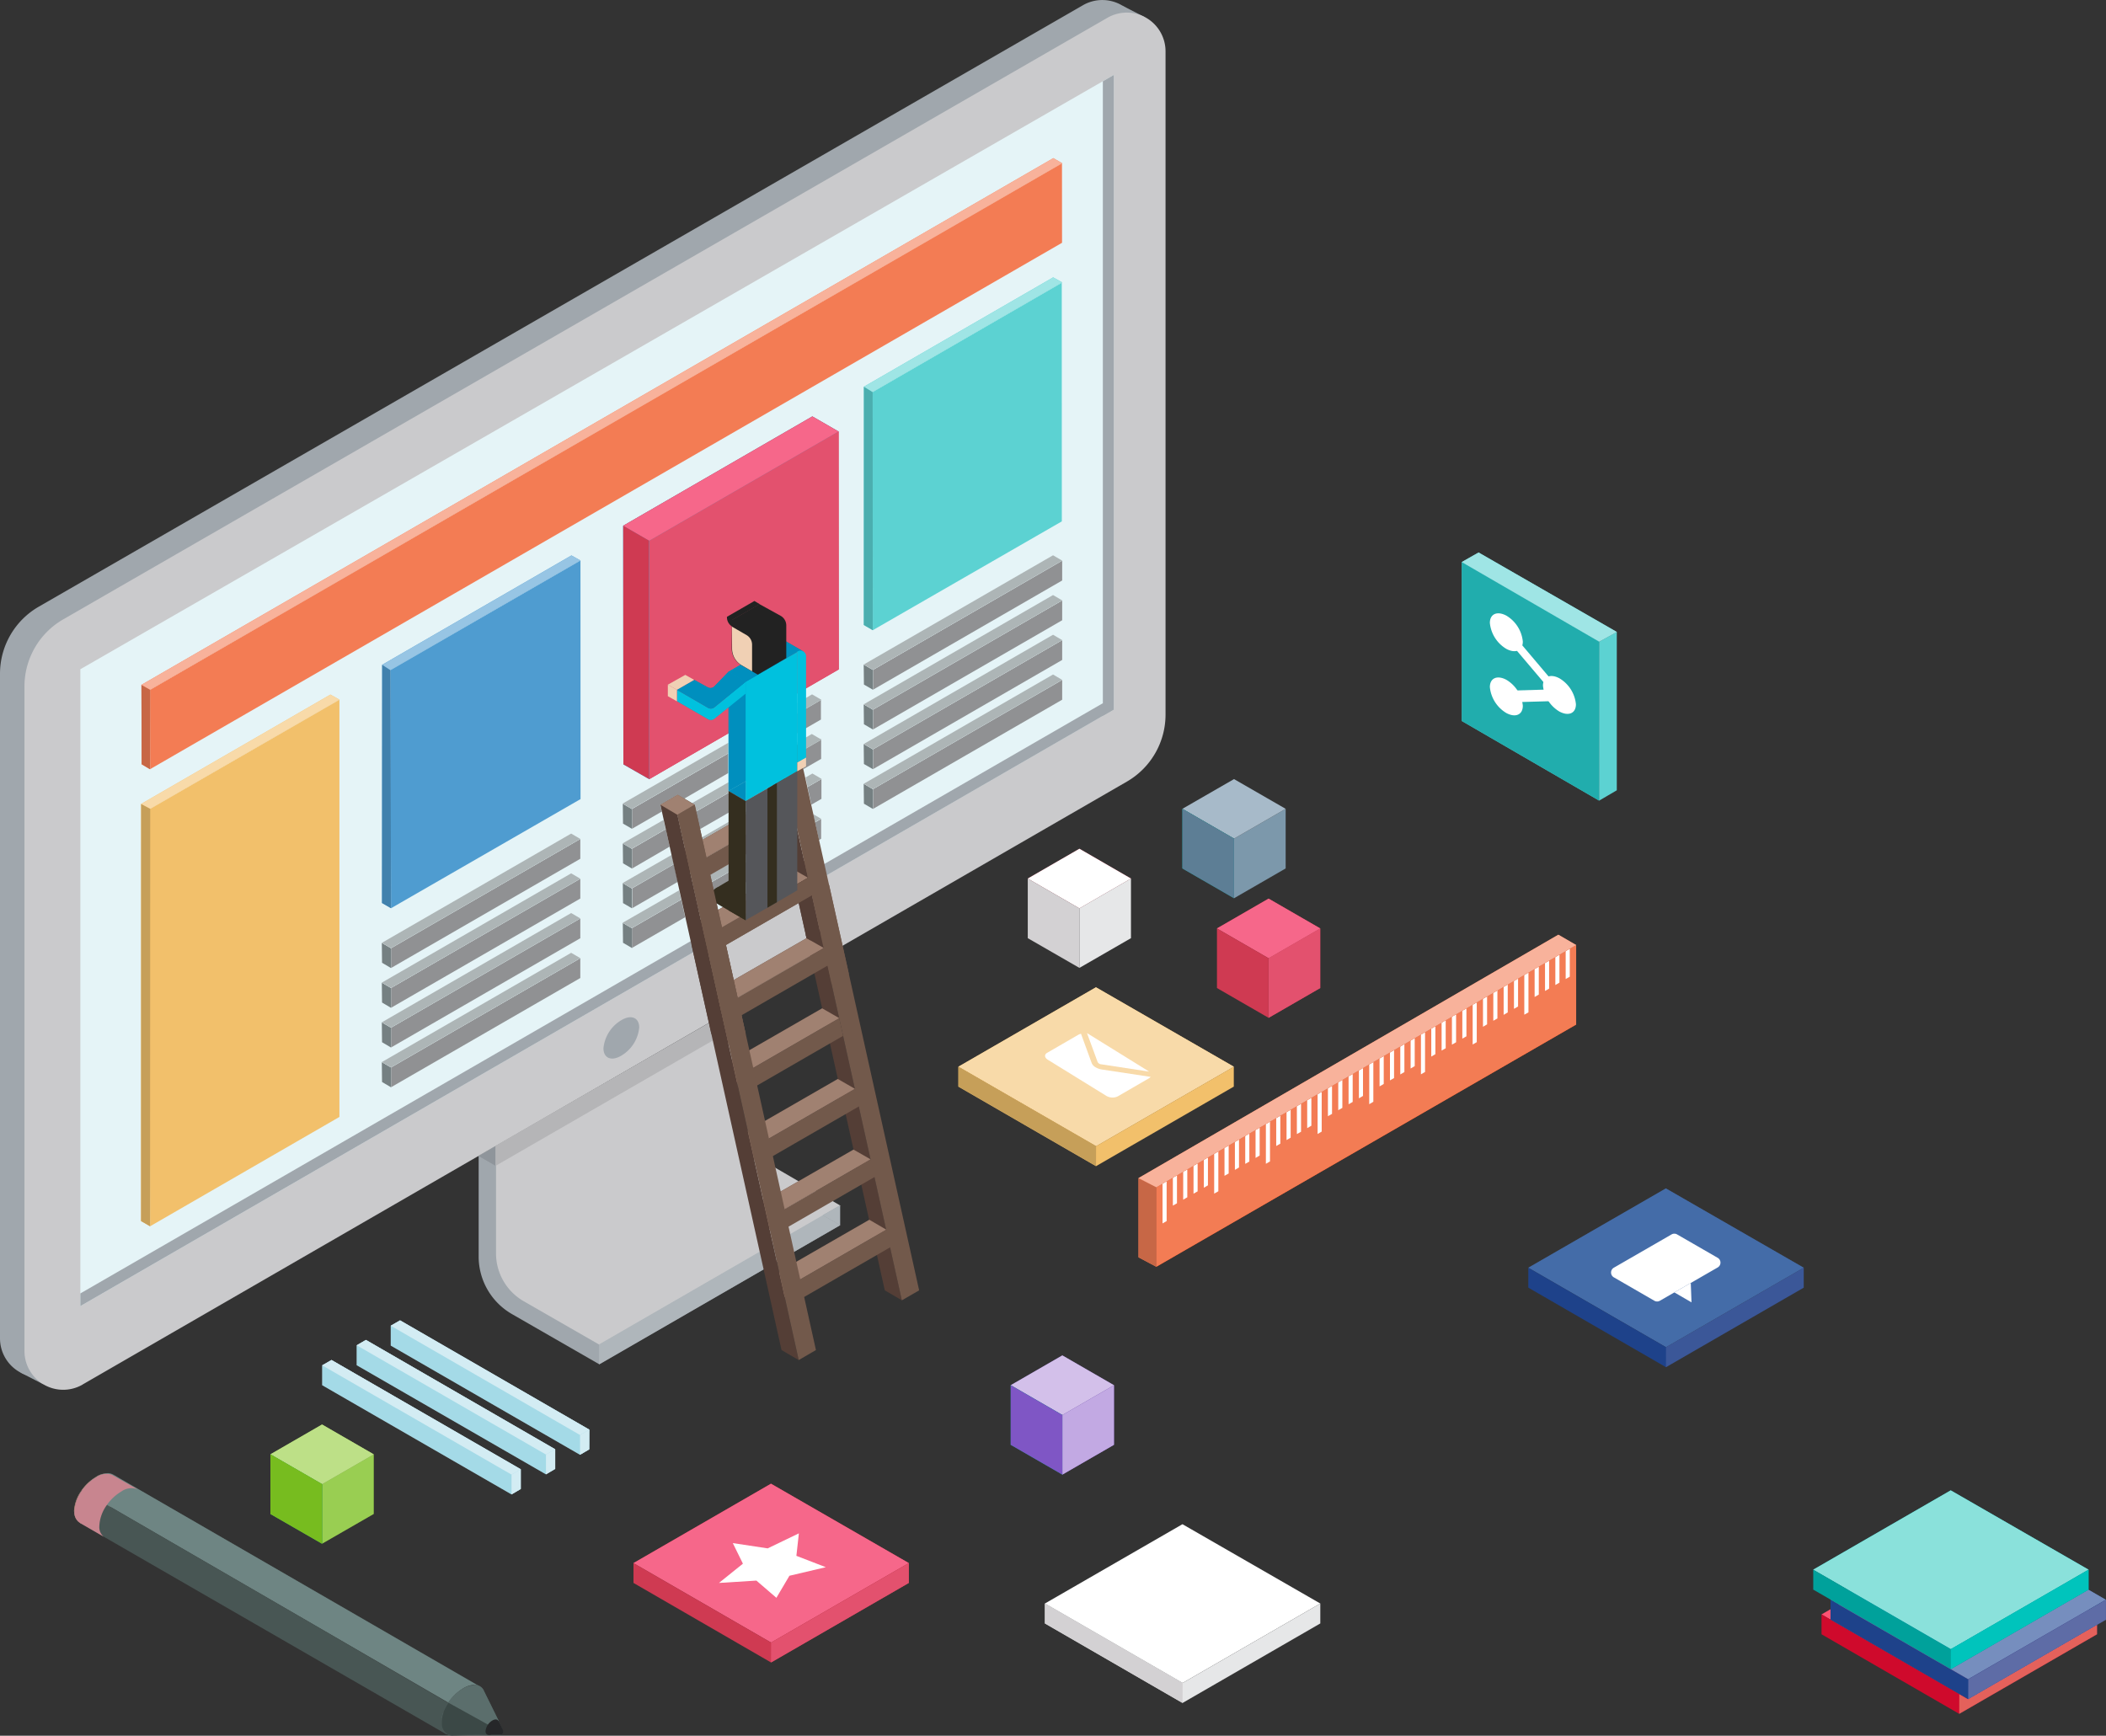 <svg xmlns="http://www.w3.org/2000/svg" viewBox="0 0 287.53 237"><rect x="0" y="0" width="287.53" height="237" fill="#333333" stroke="none"/><defs><style>.a{isolation:isolate;}.b{fill:#747678;}.c{fill:#8b9092;}.d{fill:#adafb0;}.e{fill:#a0a7ad;}.f{fill:#cacacc;}.g{fill:#e5f4f7;}.h{fill:#f37c54;}.i{fill:#5cd2d2;}.j{fill:#cf3a52;}.k{fill:#e3516e;}.l{fill:#4f9cd0;}.m{fill:#f2c06b;}.n{fill:#8f959b;}.o{fill:#b5b5b7;}.p{fill:#c76746;}.q{fill:#4baeaf;}.r{fill:#9fe5e5;}.s{fill:#20aae0;}.t{fill:#f6678a;}.u{fill:#4181ad;}.v{fill:#97c5e4;}.w{fill:#d1d3d4;}.x{fill:#c69f59;}.y{fill:#f8b29b;}.z{fill:#f8daa9;}.aa{fill:#909193;}.ab{fill:#758082;}.ac{fill:#adb5b6;}.ad{fill:#e4e4e5;}.ae{fill:#eb4517;}.af{fill:#fff;}.ag{fill:#c59e78;}.ah{fill:#485654;}.ai{fill:#6e8583;}.aj{fill:#5b6e6c;}.ak{fill:#3b4846;}.al{fill:#262729;}.am{fill:#7f56c5;}.an{fill:#c2a9e3;}.an,.ao{mix-blend-mode:overlay;}.ao{fill:#e8dbf3;opacity:0.8;}.ap{fill:#00a19b;}.aq{fill:#7c98ab;}.ar{fill:#a7bac9;}.as{fill:#5d7e95;}.at{fill:#e6e7e8;}.au{fill:#d3d1d3;}.av{mix-blend-mode:multiply;}.aw{fill:#a4dae7;}.ax{fill:#d3ecf3;}.ay{fill:#c8858f;}.az{fill:#e7e9ea;}.ba{fill:#afb6bb;}.bb{fill:#543e36;}.bc{fill:#72594b;}.bd{fill:#fffffe;}.be{fill:#d2cfcb;}.bf{fill:#b19380;}.bg{fill:#a08171;}.bh{fill:#008fbe;}.bi{fill:#00c1de;}.bj{fill:#55565a;}.bk{fill:#342e1f;}.bl{fill:#6fd1e6;}.bm{fill:#f0d0b4;}.bn{fill:#222;}.bo{fill:#77bc1f;}.bp,.br{fill:#bde087;}.bp,.cg{opacity:0.5;}.bq{fill:#a4d55d;}.bs{fill:#21adad;}.bt{fill:#fd5373;}.bu{fill:#cf0a2c;}.bv{fill:#f3f4f4;}.bw{fill:#e4615b;}.bx,.cg{fill:#446ca9;}.by{fill:#768ebe;}.bz{fill:#1e428a;}.ca{fill:#1ccfc9;}.cb{fill:#8ae1db;}.cc{fill:#00c4bc;}.cd{fill:#edeeee;}.ce{fill:#f18b81;}.cf{fill:#5e6ca6;}.cg,.ch{mix-blend-mode:screen;}.ch{fill:#959bc4;opacity:0.25;}</style></defs><title>illu-white-list</title><g class="a"><polyline class="b" points="43.99 186.43 69.84 201.35 69.84 204.05 43.99 189.14 43.99 186.43"/><polyline class="c" points="71.1 200.62 71.1 203.31 69.84 204.05 69.84 201.35 71.1 200.62"/><polyline class="d" points="45.26 185.7 45.26 185.7 71.1 200.62 69.84 201.35 43.99 186.43 45.26 185.7"/><polyline class="b" points="48.7 183.69 74.54 198.61 74.54 201.31 48.7 186.41 48.7 183.69"/><polyline class="c" points="75.8 197.89 75.8 200.57 74.54 201.31 74.54 198.61 75.8 197.89"/><polyline class="d" points="49.96 182.96 49.96 182.96 75.8 197.89 75.8 197.89 74.54 198.61 48.7 183.69 49.96 182.96"/><polyline class="b" points="53.35 181.02 79.19 195.94 79.19 198.64 53.35 183.73 53.35 181.02"/><polyline class="c" points="80.46 195.21 80.45 197.9 79.19 198.64 79.19 195.94 80.46 195.21"/><polyline class="d" points="54.62 180.29 80.46 195.21 79.19 195.94 53.35 181.02 54.62 180.29"/><path class="e" d="M7.93,187.33,150.5,105a10.57,10.57,0,0,0,5.29-9.16V5.29A5.29,5.29,0,0,0,147.86.71L5.29,82.84A10.57,10.57,0,0,0,0,92v90.75a5.29,5.29,0,0,0,7.93,4.58"/><path class="e" d="M98.3,138.86l0,13.68a9.06,9.06,0,0,0,4.53,7.88l11.9,6.87-32.9,19-11.93-6.86a9.06,9.06,0,0,1-4.55-7.86V157.82l33-19"/><polygon class="e" points="5.92 189.02 2.81 187.42 5.49 183.69 5.92 189.02"/><polygon class="e" points="153.21 0.76 156.37 2.38 154.79 2.37 153.21 0.76"/><path class="f" d="M11.27,189.05l142.57-82.32a10.57,10.57,0,0,0,5.29-9.16V7a5.29,5.29,0,0,0-7.92-4.58L8.63,84.57a10.57,10.57,0,0,0-5.29,9.16v90.75a5.29,5.29,0,0,0,7.93,4.58"/><polyline class="g" points="152.07 10.23 152.07 96.87 10.97 178.34 10.97 91.38 152.07 10.23"/><polyline class="h" points="144.99 22.29 145 33.15 20.5 105.02 20.49 94.19 144.99 22.29"/><polyline class="i" points="144.96 38.61 144.97 71.19 119.16 86.05 119.14 53.53 144.96 38.61"/><polyline class="j" points="114.48 58.92 114.52 91.4 88.64 106.39 88.63 73.84 114.48 58.92"/><path class="k" d="M108.83,89l-2.32,1.34h0L108.83,89h0m5.65-30.12L88.63,73.84v32.56l10.83-6.27V96.57l-1.95,1.57a.76.76,0,0,1-.85.07l-4.25-2.46V94.18l4.24,2.46a.76.76,0,0,0,.86-.07L99.47,95h0l-1.95,1.58a.76.76,0,0,1-.86.07l-4.24-2.46,2.38-1.34,1.82,1a.76.76,0,0,0,.92-.13l1.93-2h0l1.56-.9,3.1-1.79.39-.22.31-.18h0l1.66-1,.47-.27,2.34,1.36.38.23-.13.27-.62-.29-.11.06V94.7l5.69-3.29,0-32.48"/><polyline class="l" points="79.25 76.53 79.26 109.11 53.39 124.01 53.3 91.5 79.25 76.53"/><polyline class="m" points="46.34 95.54 46.34 152.51 20.49 167.44 20.39 110.5 46.34 95.54"/><polyline class="n" points="67.66 156.49 67.66 159.19 65.33 157.84 67.66 156.49"/><polyline class="o" points="67.66 156.47 67.66 156.49 65.33 157.84 65.31 157.82 67.66 156.47"/><path class="e" d="M82.39,143.14c0,1.35,1.09,1.81,2.44,1a5,5,0,0,0,2.44-3.84c0-1.35-1.09-1.81-2.44-1A5,5,0,0,0,82.39,143.14Z"/><polyline class="h" points="145.02 22.29 143.81 21.59 19.31 93.51 19.34 104.37 20.49 105.04 20.5 94.18 145.02 22.29"/><polyline class="p" points="19.31 93.51 20.5 94.18 20.49 105.04 19.34 104.34 19.31 93.51"/><polygon class="e" points="150.57 11.1 150.57 97.74 152.07 96.87 152.07 10.23 150.57 11.1"/><polyline class="e" points="150.57 96.02 10.97 176.61 10.97 178.34 152.07 96.88 150.57 96.02"/><polyline class="i" points="145.02 38.56 143.79 37.87 117.95 52.8 117.94 85.34 119.16 86.05 119.14 53.53 145.02 38.56"/><polyline class="q" points="117.95 52.8 119.14 53.53 119.16 86.05 117.94 85.34 117.95 52.8"/><polyline class="r" points="143.79 37.87 145.02 38.56 119.14 53.53 117.95 52.8 143.79 37.87"/><polyline class="s" points="114.48 58.92 110.91 56.86 85.08 71.79 85.11 104.37 88.64 106.39 88.63 73.84 114.48 58.92"/><polyline class="j" points="114.48 58.92 110.91 56.86 85.08 71.79 88.63 73.84 114.48 58.92"/><polyline class="t" points="110.91 56.86 114.48 58.92 88.63 73.84 85.08 71.79 110.91 56.86"/><polygon class="j" points="85.08 71.79 85.11 104.37 88.64 106.39 88.63 73.84 85.08 71.79"/><polyline class="l" points="79.25 76.53 78.02 75.84 52.18 90.77 52.16 123.3 53.39 124.01 53.3 91.5 79.25 76.53"/><polyline class="u" points="52.18 90.77 53.3 91.5 53.39 124.01 52.16 123.3 52.18 90.77"/><polyline class="v" points="78.02 75.84 79.25 76.53 53.3 91.5 52.18 90.77 78.02 75.84"/><polyline class="m" points="46.34 95.53 45.11 94.84 19.27 109.77 19.26 166.73 20.49 167.44 20.51 110.43 46.34 95.53"/><polyline class="g" points="19.27 109.77 19.27 109.77 19.26 166.73 19.26 166.73 19.27 109.77"/><polyline class="w" points="19.27 109.77 19.27 109.77 19.26 166.73 19.26 166.73 19.27 109.77"/><polyline class="x" points="19.27 109.77 20.51 110.43 20.49 167.44 19.26 166.73 19.27 109.77"/><polyline class="y" points="143.81 21.59 145.02 22.29 20.5 94.18 19.31 93.51 143.81 21.59"/><polyline class="z" points="45.11 94.84 46.34 95.53 20.51 110.43 19.27 109.77 45.11 94.84"/><polyline class="g" points="145.02 76.55 145.02 79.26 119.18 94.18 119.18 91.47 145.02 76.55"/><polyline class="aa" points="145.02 76.55 145.02 79.26 119.18 94.18 119.18 91.47 145.02 76.55"/><polyline class="g" points="117.92 90.74 119.18 91.47 119.18 94.18 117.95 93.47 117.92 90.74"/><polyline class="ab" points="117.92 90.74 119.18 91.47 119.18 94.18 117.95 93.47 117.92 90.74"/><polyline class="g" points="143.77 75.82 145.02 76.55 119.18 91.47 117.92 90.74 143.77 75.82"/><polyline class="ac" points="143.77 75.82 145.02 76.55 119.18 91.47 117.92 90.74 143.77 75.82"/><polyline class="g" points="145.02 81.98 145.02 84.69 119.18 99.61 119.18 96.9 145.02 81.98"/><polyline class="aa" points="145.02 81.98 145.02 84.69 119.18 99.61 119.18 96.9 145.02 81.98"/><polyline class="g" points="117.92 96.17 119.18 96.9 119.18 99.61 117.95 98.89 117.92 96.17"/><polyline class="ab" points="117.92 96.17 119.18 96.9 119.18 99.61 117.95 98.89 117.92 96.17"/><polyline class="g" points="143.77 81.25 145.02 81.98 119.18 96.9 117.92 96.17 143.77 81.25"/><polyline class="ac" points="143.77 81.25 145.02 81.98 119.18 96.9 117.92 96.17 143.77 81.25"/><polyline class="g" points="145.02 87.4 145.02 90.11 119.18 105.03 119.18 102.32 145.02 87.4"/><polyline class="aa" points="145.02 87.4 145.02 90.11 119.18 105.03 119.18 102.32 145.02 87.4"/><polyline class="g" points="117.92 101.59 119.18 102.32 119.18 105.03 117.95 104.32 117.92 101.59"/><polyline class="ab" points="117.92 101.59 119.18 102.32 119.18 105.03 117.95 104.32 117.92 101.59"/><polyline class="g" points="143.77 86.67 145.02 87.4 119.18 102.32 117.92 101.59 143.77 86.67"/><polyline class="ac" points="143.77 86.67 145.02 87.4 119.18 102.32 117.92 101.59 143.77 86.67"/><polyline class="g" points="145.02 92.83 145.02 95.54 119.18 110.46 119.18 107.75 145.02 92.83"/><polyline class="aa" points="145.02 92.83 145.02 95.54 119.18 110.46 119.18 107.75 145.02 92.83"/><polyline class="g" points="117.92 107.02 119.18 107.75 119.18 110.46 117.95 109.74 117.92 107.02"/><polyline class="ab" points="117.92 107.02 119.18 107.75 119.18 110.46 117.95 109.74 117.92 107.02"/><polyline class="g" points="143.77 92.1 145.02 92.83 119.18 107.75 117.92 107.02 143.77 92.1"/><polyline class="ac" points="143.77 92.1 145.02 92.83 119.18 107.75 117.92 107.02 143.77 92.1"/><path class="g" d="M99.47,102.85l-13.19,7.61v2.71l4.08-2.36-.21-.93,2.36-1.37.91.54,6-3.49v-2.71m12.66-7.31-3.29,1.9v2.71l3.29-1.9V95.54"/><path class="aa" d="M99.47,102.85l-13.19,7.61v2.71l4.08-2.36-.21-.93,2.36-1.37.91.54,6-3.49v-2.71m12.66-7.31-3.29,1.9v2.71l3.29-1.9V95.54"/><polyline class="g" points="85.03 109.73 86.29 110.46 86.29 113.17 85.06 112.46 85.03 109.73"/><polyline class="ab" points="85.03 109.73 86.29 110.46 86.29 113.17 85.06 112.46 85.03 109.73"/><path class="g" d="M99.47,101.4,85,109.73l1.25.73,13.19-7.61V101.4m11.41-6.58-2,1.18v1.45l3.29-1.9-1.25-.73"/><path class="ac" d="M99.47,101.4,85,109.73l1.25.73,13.19-7.61V101.4m11.41-6.58-2,1.18v1.45l3.29-1.9-1.25-.73"/><path class="g" d="M90.9,113.22l-4.62,2.67v2.71l5.15-3-.53-2.4m10.9-6.29-9.1,5.25.54,2.4,12.3-7.1-.05-.24-3.68,2.12v-2.44m10.33-6-3,1.72.53,2.41,2.44-1.41V101"/><path class="aa" d="M90.9,113.22l-4.62,2.67v2.71l5.15-3-.53-2.4m10.9-6.29-9.1,5.25.54,2.4,12.3-7.1-.05-.24-3.68,2.12v-2.44m10.33-6-3,1.72.53,2.41,2.44-1.41V101"/><polyline class="g" points="85.03 115.16 86.29 115.89 86.29 118.6 85.06 117.88 85.03 115.16"/><polyline class="ab" points="85.03 115.16 86.29 115.89 86.29 118.6 85.06 117.88 85.03 115.16"/><path class="g" d="M90.62,111.94,85,115.16l1.25.73,4.62-2.67-.29-1.29m11.18-5.27L99.47,108h0v-1.19l-5,2.86.34.2-2.36,1.37.21.93,9.1-5.25v-.27m9.08-6.43-2,1.17v.26l.1.06.21,1,3-1.72-1.25-.73"/><path class="ac" d="M90.62,111.94,85,115.16l1.25.73,4.62-2.67-.29-1.29m11.18-5.27L99.47,108h0v-1.19l-5,2.86.34.2-2.36,1.37.21.93,9.1-5.25v-.27m9.08-6.43-2,1.17v.26l.1.06.21,1,3-1.72-1.25-.73"/><path class="g" d="M94.26,119.18l0,.22.16-.09-.21-.12M92,118l-5.68,3.28V124l6.22-3.59L92,118m20.16-11.64-1.91,1.1.53,2.41,1.37-.79v-2.71"/><path class="aa" d="M94.26,119.18l0,.22.16-.09-.21-.12M92,118l-5.68,3.28V124l6.22-3.59L92,118m20.16-11.64-1.91,1.1.53,2.41,1.37-.79v-2.71"/><polyline class="g" points="85.03 120.58 86.29 121.31 86.29 124.03 85.06 123.31 85.03 120.58"/><polyline class="ab" points="85.03 120.58 86.29 121.31 86.29 124.03 85.06 123.31 85.03 120.58"/><path class="g" d="M91.68,116.74,85,120.58l1.25.73L92,118l-.29-1.29m14.1-8.14-12.3,7.1.07.31,12.3-7.08h0l-.07-.34m5.1-2.94-.94.54.29,1.29,1.91-1.1-1.25-.73"/><path class="ac" d="M91.68,116.74,85,120.58l1.25.73L92,118l-.29-1.29m14.1-8.14-12.3,7.1.07.31,12.3-7.08h0l-.07-.34m5.1-2.94-.94.54.29,1.29,1.91-1.1-1.25-.73"/><path class="g" d="M93,122.84l-6.75,3.9v2.71l7.29-4.21-.53-2.4m14.1-8.14-12.3,7.1.54,2.4,12.3-7.1-.53-2.41m5-2.88-.84.48.53,2.41.3-.18v-2.71"/><path class="aa" d="M93,122.84l-6.75,3.9v2.71l7.29-4.21-.53-2.4m14.1-8.14-12.3,7.1.54,2.4,12.3-7.1-.53-2.41m5-2.88-.84.48.53,2.41.3-.18v-2.71"/><polyline class="g" points="85.03 126.01 86.29 126.74 86.29 129.45 85.06 128.73 85.03 126.01"/><polyline class="ab" points="85.03 126.01 86.29 126.74 86.29 129.45 85.06 128.73 85.03 126.01"/><path class="g" d="M92.75,121.55,85,126l1.25.73,6.75-3.9-.29-1.29m14.17-7.82-11.06,6.38v0l-.31-.18-1,.58.29,1.29,12.3-7.1-.22-1m4.13-2.54.25,1.12.84-.48-1.09-.63"/><path class="ac" d="M92.75,121.55,85,126l1.25.73,6.75-3.9-.29-1.29m14.17-7.82-11.06,6.38v0l-.31-.18-1,.58.29,1.29,12.3-7.1-.22-1m4.13-2.54.25,1.12.84-.48-1.09-.63"/><polyline class="g" points="79.23 114.55 79.23 117.26 53.38 132.18 53.38 129.47 79.23 114.55"/><polyline class="aa" points="79.23 114.55 79.23 117.26 53.38 132.18 53.38 129.47 79.23 114.55"/><polyline class="g" points="52.13 128.74 53.38 129.47 53.38 132.18 52.16 131.46 52.13 128.74"/><polyline class="ab" points="52.13 128.74 53.38 129.47 53.38 132.18 52.16 131.46 52.13 128.74"/><polyline class="g" points="77.98 113.82 79.23 114.55 53.38 129.47 52.13 128.74 77.98 113.82"/><polyline class="ac" points="77.98 113.82 79.23 114.55 53.38 129.47 52.13 128.74 77.98 113.82"/><polyline class="g" points="79.23 119.98 79.23 122.69 53.38 137.61 53.38 134.9 79.23 119.98"/><polyline class="aa" points="79.23 119.98 79.23 122.69 53.38 137.61 53.38 134.9 79.23 119.98"/><polyline class="g" points="52.13 134.17 53.38 134.9 53.38 137.61 52.16 136.89 52.13 134.17"/><polyline class="ab" points="52.13 134.17 53.38 134.9 53.38 137.61 52.16 136.89 52.13 134.17"/><polyline class="g" points="77.98 119.25 79.23 119.98 53.38 134.9 52.13 134.17 77.98 119.25"/><polyline class="ac" points="77.98 119.25 79.23 119.98 53.38 134.9 52.13 134.17 77.98 119.25"/><polyline class="g" points="79.23 125.4 79.23 128.11 53.38 143.03 53.38 140.32 79.23 125.4"/><polyline class="aa" points="79.23 125.4 79.23 128.11 53.38 143.03 53.38 140.32 79.23 125.4"/><polyline class="g" points="52.13 139.59 53.38 140.32 53.38 143.03 52.16 142.31 52.13 139.59"/><polyline class="ab" points="52.13 139.59 53.38 140.32 53.38 143.03 52.16 142.31 52.13 139.59"/><polyline class="g" points="77.98 124.67 79.23 125.4 53.38 140.32 52.13 139.59 77.98 124.67"/><polyline class="ac" points="77.98 124.67 79.23 125.4 53.38 140.32 52.13 139.59 77.98 124.67"/><polyline class="g" points="79.23 130.83 79.23 133.54 53.38 148.46 53.38 145.75 79.23 130.83"/><polyline class="aa" points="79.23 130.83 79.23 133.54 53.38 148.46 53.38 145.75 79.23 130.83"/><polyline class="g" points="52.13 145.02 53.38 145.75 53.38 148.46 52.16 147.74 52.13 145.02"/><polyline class="ab" points="52.13 145.02 53.38 145.75 53.38 148.46 52.16 147.74 52.13 145.02"/><polyline class="g" points="77.98 130.1 79.23 130.83 53.38 145.75 52.13 145.02 77.98 130.1"/><polyline class="ac" points="77.98 130.1 79.23 130.83 53.38 145.75 52.13 145.02 77.98 130.1"/><path class="f" d="M100.65,137.5l0,14.56a7.55,7.55,0,0,0,3.78,6.56l10.31,6-32.89,19-10.34-5.94a7.55,7.55,0,0,1-3.79-6.55V156.46l33-19"/><polyline class="e" points="114.69 164.58 114.69 167.29 112.33 165.93 114.69 164.58"/><polyline class="ad" points="100.64 138.97 100.64 140.15 100.64 140.15 100.64 138.98 100.64 138.97"/><path class="o" d="M96.79,139.72,67.66,156.46v2.73L98,141.68l-.89-.52-.32-1.44m3.34-1.92v1.48l-1.28-.74-.25.15.52,2.35,1.52-.88V139l-.52.3V137.8"/><polyline class="ae" points="157.87 172.97 215.19 139.9 215.19 129.04 157.87 162.11 157.87 172.97"/><polyline class="h" points="157.87 172.97 215.19 139.9 215.19 129.04 157.87 162.11 157.87 172.97"/><polyline class="af" points="213.76 133.68 214.32 133.36 214.32 129.54 213.76 129.86 213.76 133.68"/><polyline class="af" points="212.35 134.5 212.91 134.17 212.91 130.35 212.35 130.68 212.35 134.5"/><polyline class="af" points="210.94 135.31 211.5 134.99 211.5 131.17 210.94 131.49 210.94 135.31"/><polyline class="af" points="209.52 136.13 210.09 135.8 210.09 131.98 209.52 132.31 209.52 136.13"/><polyline class="af" points="206.7 137.75 207.26 137.43 207.26 133.61 206.7 133.94 206.7 137.75"/><polyline class="af" points="205.29 138.57 205.85 138.24 205.85 134.43 205.29 134.75 205.29 138.57"/><polyline class="af" points="203.88 139.38 204.44 139.06 204.44 135.24 203.88 135.56 203.88 139.38"/><polyline class="af" points="202.47 140.2 203.03 139.87 203.03 136.05 202.47 136.38 202.47 140.2"/><polyline class="af" points="199.65 141.82 200.21 141.5 200.21 137.68 199.65 138.01 199.65 141.82"/><polyline class="af" points="198.23 142.64 198.8 142.31 198.8 138.5 198.23 138.82 198.23 142.64"/><polyline class="af" points="196.82 143.45 197.38 143.13 197.38 139.31 196.82 139.63 196.82 143.45"/><polyline class="af" points="195.41 144.27 195.97 143.94 195.97 140.13 195.41 140.45 195.41 144.27"/><polyline class="af" points="192.59 145.9 193.15 145.57 193.15 141.75 192.59 142.08 192.59 145.9"/><polyline class="af" points="191.18 146.71 191.74 146.38 191.74 142.57 191.18 142.89 191.18 146.71"/><polyline class="af" points="189.77 147.52 190.33 147.2 190.33 143.38 189.77 143.71 189.77 147.52"/><polyline class="af" points="188.35 148.34 188.92 148.01 188.92 144.2 188.35 144.52 188.35 148.34"/><polyline class="af" points="185.53 149.97 186.09 149.64 186.09 145.82 185.53 146.15 185.53 149.97"/><polyline class="af" points="184.12 150.78 184.68 150.46 184.68 146.64 184.12 146.96 184.12 150.78"/><polyline class="af" points="182.71 151.59 183.27 151.27 183.27 147.45 182.71 147.78 182.71 151.59"/><polyline class="af" points="181.3 152.41 181.86 152.09 181.86 148.27 181.3 148.59 181.3 152.41"/><polyline class="af" points="178.47 154.04 179.04 153.71 179.04 149.9 178.47 150.22 178.47 154.04"/><polyline class="af" points="177.06 154.85 177.63 154.53 177.63 150.71 177.06 151.03 177.06 154.85"/><polyline class="af" points="175.65 155.67 176.21 155.34 176.21 151.52 175.65 151.85 175.65 155.67"/><polyline class="af" points="174.24 156.48 174.8 156.16 174.8 152.34 174.24 152.66 174.24 156.48"/><polyline class="af" points="171.42 158.11 171.98 157.78 171.98 153.97 171.42 154.29 171.42 158.11"/><polyline class="af" points="170.01 158.92 170.57 158.6 170.57 154.78 170.01 155.1 170.01 158.92"/><polyline class="af" points="168.6 159.74 169.16 159.41 169.16 155.59 168.6 155.92 168.6 159.74"/><polyline class="af" points="167.18 160.55 167.75 160.23 167.75 156.41 167.18 156.73 167.18 160.55"/><polyline class="af" points="164.36 162.18 164.92 161.85 164.92 158.04 164.36 158.36 164.36 162.18"/><polyline class="af" points="162.95 162.99 163.51 162.67 163.51 158.85 162.95 159.18 162.95 162.99"/><polyline class="af" points="161.54 163.81 162.1 163.48 162.1 159.67 161.54 159.99 161.54 163.81"/><polyline class="af" points="160.13 164.62 160.69 164.3 160.69 160.48 160.13 160.81 160.13 164.62"/><polyline class="af" points="208.11 138.55 208.68 138.23 208.68 132.8 208.11 133.12 208.11 138.55"/><polyline class="af" points="201.06 142.62 201.62 142.3 201.62 136.87 201.06 137.19 201.06 142.62"/><polyline class="af" points="194 146.69 194.56 146.37 194.56 140.94 194 141.26 194 146.69"/><polyline class="af" points="186.94 150.77 187.5 150.44 187.5 145.01 186.94 145.34 186.94 150.77"/><polyline class="af" points="179.89 154.84 180.45 154.51 180.45 149.08 179.89 149.41 179.89 154.84"/><polyline class="af" points="172.83 158.91 173.39 158.58 173.39 153.15 172.83 153.48 172.83 158.91"/><polyline class="af" points="165.77 162.98 166.34 162.66 166.34 157.22 165.77 157.55 165.77 162.98"/><polyline class="af" points="158.72 167.05 159.28 166.73 159.28 161.29 158.72 161.62 158.72 167.05"/><polyline class="h" points="155.44 160.86 155.44 171.68 157.87 172.97 157.87 162.11 155.44 160.86"/><polyline class="p" points="155.44 160.86 157.87 162.11 157.87 172.97 155.44 171.68 155.44 160.86"/><polyline class="h" points="215.19 129.04 212.76 127.63 155.44 160.86 157.87 162.11 215.19 129.04"/><polyline class="y" points="212.76 127.63 215.19 129.04 157.87 162.11 155.44 160.86 212.76 127.63"/><path class="ag" d="M10.16,206.37a1.72,1.72,0,0,0,.6,1.45L11,208h0a2.46,2.46,0,0,0,2.12-.36,6.43,6.43,0,0,0,1.95-1.85h0a5.35,5.35,0,0,0,1-2.89,1.71,1.71,0,0,0-.63-1.47h0l-.13-.07h0a2.35,2.35,0,0,0-2.21.31,6.34,6.34,0,0,0-2,1.88l0,0a5.29,5.29,0,0,0-1,2.84"/><path class="ah" d="M11.18,203.53l.19.07h0l1.63.94,2.09,1.21,25.72,14.9L61.24,232.5h0l.3.17,4-2.38-.1-.06L15.53,201.4h0l-.13-.07h0a2.35,2.35,0,0,0-2.21.31,6.34,6.34,0,0,0-2,1.88l0,0"/><path class="ai" d="M14.67,201.15a1.53,1.53,0,0,1,.71.16h0l.13.07h0l49.85,28.82a1.56,1.56,0,0,0-.64-.13,3,3,0,0,0-1.5.47,6.36,6.36,0,0,0-2,1.94L40.83,220.67l-25.72-14.9L13,204.56l-1.63-.94h0l-.18-.1a6.34,6.34,0,0,1,2-1.88,3.06,3.06,0,0,1,1.5-.47"/><path class="ah" d="M10.16,206.37a1.72,1.72,0,0,0,.6,1.45L11,208h0l50,28.84,0,0h0l.19-4.33h0L40.83,220.67l-25.72-14.9L13,204.56l-1.65-1-.18-.1,0,0a5.29,5.29,0,0,0-1,2.84"/><path class="ah" d="M68.66,236.23,68.08,235l0-.05-2-4.06-.07-.15h0c-.46-.8-1.51-.93-2.74-.22a6.36,6.36,0,0,0-2,1.94h0a5.25,5.25,0,0,0-1,2.78c0,1.11.61,1.72,1.5,1.71h0l4.93-.1h.17l1.41,0a.45.45,0,0,0,.31-.14l.05-.07,0-.07a.44.44,0,0,0,0-.37"/><path class="aj" d="M61.68,237h0m-.65-.16a1.42,1.42,0,0,0,.43.14,1.44,1.44,0,0,1-.41-.13h0m-.42-3.16a4.32,4.32,0,0,0-.35,1.61,2,2,0,0,0,.29,1.11,2,2,0,0,1-.29-1.11h0a2.65,2.65,0,0,1,0-.31v0c0-.09,0-.18,0-.28a4.67,4.67,0,0,1,.21-.77l0-.07.06-.15m.63-1.17h0a6.69,6.69,0,0,0-.57,1h0l.17-.34.18-.34,0,0,.17-.27,0-.05h0m3.5-2.41a3,3,0,0,0-1.5.47,6.36,6.36,0,0,0-2,1.94h0l.3.17,3.62,2,1.43.8.13.08,1.07.6.83.47h0l0-.07a.45.45,0,0,0,0-.17.45.45,0,0,0,0-.2L68.08,235l0-.05-2-4.06-.07-.15h0a1.36,1.36,0,0,0-1.25-.68"/><path class="ah" d="M68.63,236.66l-.05.07a.43.43,0,0,1-.31.14H67.9l-1.15,0h-.06l-4.93.1h0a1.53,1.53,0,0,1-.71-.15l0,0a1.64,1.64,0,0,1-.74-1.54,2.65,2.65,0,0,1,0-.31v0c0-.09,0-.18,0-.28a4.67,4.67,0,0,1,.21-.77l0-.07c0-.09.07-.18.11-.27v0l.17-.34.18-.34,0,0,.17-.27,0-.05h0l.3.17,3.62,2,1.43.8.13.08,1.07.6.83.47"/><path class="ak" d="M61.24,232.5h0l.3.17,3.62,2,1.43.8.13.08,1.07.6.83.47h0l-.05.07a.43.43,0,0,1-.31.14H67.9l-1.15,0h-.06l-4.93.1h0a1.52,1.52,0,0,1-.68-.15l0,0a1.64,1.64,0,0,1-.74-1.54,2.65,2.65,0,0,1,0-.31v0c0-.09,0-.18,0-.28a4.67,4.67,0,0,1,.21-.77l0-.07c0-.09.07-.18.11-.27v0l.17-.34.18-.34,0,0,.17-.27,0-.05h0"/><path class="al" d="M68.67,236.59l0,.07h0l-.05.07a.43.43,0,0,1-.31.14H67.9l-1.15,0h0v-1.33l1.34-.53.58,1.19A.44.44,0,0,1,68.67,236.59Z"/><path class="al" d="M68.13,235.31a1.91,1.91,0,0,1-.92,1.45c-.51.29-.92.12-.92-.38a1.91,1.91,0,0,1,.92-1.45C67.72,234.63,68.13,234.8,68.13,235.31Z"/><polyline class="am" points="152.09 197.28 152.09 189.14 145.04 193.21 145.04 201.35 152.09 197.28"/><polyline class="an" points="152.09 189.14 152.09 197.28 145.04 201.35 145.04 193.21 152.09 189.14"/><polyline class="am" points="152.09 189.14 145.04 185.07 137.99 189.14 145.04 193.21 152.09 189.14"/><polyline class="ao" points="145.04 185.07 152.09 189.14 145.04 193.21 137.99 189.14 145.04 185.07"/><polygon class="ap" points="145.04 193.21 137.99 189.14 137.99 197.28 145.04 201.35 145.04 193.21"/><polygon class="am" points="145.04 193.21 137.99 189.14 137.99 197.28 145.04 201.35 145.04 193.21"/><polygon class="aq" points="175.53 118.58 175.53 110.44 168.48 114.51 168.48 122.65 175.53 118.58"/><polygon class="ar" points="175.53 110.44 168.48 106.38 161.43 110.44 168.48 114.51 175.53 110.44"/><polygon class="ap" points="168.48 114.51 161.43 110.44 161.43 118.58 168.48 122.65 168.48 114.51"/><polygon class="as" points="168.48 114.51 161.43 110.44 161.43 118.58 168.48 122.65 168.48 114.51"/><polyline class="j" points="180.25 134.91 180.25 126.77 173.2 130.84 173.2 138.98 180.25 134.91"/><polyline class="k" points="180.25 126.77 180.25 134.91 173.2 138.98 173.2 130.84 180.25 126.77"/><polyline class="j" points="180.25 126.77 173.2 122.7 166.15 126.77 173.2 130.84 180.25 126.77"/><polyline class="t" points="173.2 122.7 180.25 126.77 173.2 130.84 166.15 126.77 173.2 122.7"/><polygon class="j" points="173.2 130.84 166.15 126.77 166.15 134.91 173.2 138.98 173.2 130.84"/><polygon class="af" points="180.26 218.95 161.44 208.12 142.66 218.95 161.46 229.8 180.26 218.95"/><polygon class="at" points="180.26 218.95 180.26 221.67 161.45 232.53 142.66 221.67 142.66 218.95 161.46 229.8 180.26 218.95"/><polygon class="au" points="161.46 229.8 161.45 232.53 142.66 221.67 142.66 218.95 161.46 229.8"/><polyline class="c" points="75.8 197.89 75.8 200.57 75.8 197.89 75.8 197.89"/><g class="av"><polyline class="aw" points="49.96 182.96 75.8 197.89 75.8 200.57 74.54 201.31 48.7 186.41 48.7 183.69 49.96 182.96"/><polyline class="ax" points="75.8 197.89 75.8 200.57 74.54 201.31 74.54 198.61 75.8 197.89"/><polyline class="ax" points="49.96 182.96 49.96 182.96 75.8 197.89 75.8 197.89 74.54 198.61 48.7 183.69 49.96 182.96"/></g><g class="av"><polyline class="aw" points="54.62 180.29 80.46 195.21 80.45 197.9 79.19 198.64 53.35 183.73 53.35 181.02 54.62 180.29"/><polyline class="ax" points="80.46 195.21 80.45 197.9 79.19 198.64 79.19 195.94 80.46 195.21"/><polyline class="ax" points="54.62 180.29 80.46 195.21 79.19 195.94 53.35 181.02 54.62 180.29"/></g><polyline class="b" points="43.99 186.43 43.99 186.43 43.99 189.14 69.84 204.05 43.99 189.14 43.99 186.43"/><g class="av"><polyline class="aw" points="45.26 185.7 71.1 200.62 71.1 203.31 69.84 204.05 43.99 189.14 43.99 186.43 45.26 185.7"/><polyline class="ax" points="71.1 200.62 71.1 203.31 69.84 204.05 69.84 201.35 71.1 200.62"/><polyline class="ax" points="45.26 185.7 45.26 185.7 71.1 200.62 69.84 201.35 43.99 186.43 45.26 185.7"/></g><path class="ay" d="M10.15,206.37a1.72,1.72,0,0,0,.58,1.43h0L11,208h0l3.15,1.82a1.72,1.72,0,0,1-.59-1.44,5.28,5.28,0,0,1,1-2.84l0,0a6.35,6.35,0,0,1,2-1.88,2.34,2.34,0,0,1,2.21-.31l-3.53-2a2.42,2.42,0,0,0-2.11.35,6.31,6.31,0,0,0-2,1.88l0,0A5.31,5.31,0,0,0,10.15,206.37Z"/><polygon class="ar" points="14.19 209.8 14.18 209.79 14.36 209.9 14.19 209.8"/><polygon class="ar" points="18.81 203.3 18.94 203.38 18.96 203.39 18.79 203.29 18.8 203.3 18.81 203.3"/><polygon class="ar" points="14.47 209.96 14.36 209.9 14.46 209.96 14.47 209.96"/><polygon class="ay" points="15.99 201.68 15.56 201.43 15.61 201.47 15.9 201.64 15.99 201.68"/><polygon class="ay" points="11.37 208.17 10.9 207.89 11.38 208.17 11.37 208.17"/><polygon class="ar" points="11.39 208.18 11.38 208.18 11.56 208.28 11.39 208.18"/><polygon class="ar" points="16.01 201.68 16.14 201.75 16.16 201.77 16 201.67 16 201.68 16.01 201.68"/><polygon class="ar" points="11.67 208.34 11.56 208.28 11.66 208.34 11.67 208.34"/><polyline class="j" points="124.08 213.43 105.26 202.59 86.49 213.43 105.28 224.28 124.08 213.43"/><polyline class="t" points="105.26 202.59 124.08 213.43 105.28 224.28 86.49 213.43 105.26 202.59"/><polyline class="j" points="124.08 213.43 124.08 216.14 105.27 227 86.49 216.14 86.49 213.43 105.28 224.28 124.08 213.43"/><polygon class="af" points="100.05 210.7 101.43 213.51 98.16 216.14 103.27 215.82 106 218.17 107.78 215.16 112.75 213.99 108.73 212.44 109.07 209.37 104.81 211.42 100.05 210.7"/><polyline class="k" points="124.08 213.43 124.08 216.14 105.27 227 105.28 224.28 124.08 213.43"/><polyline class="az" points="112.33 165.93 114.69 167.29 81.79 186.28 114.69 167.29 112.33 165.94 112.33 165.93"/><polyline class="ba" points="112.33 165.94 114.69 167.29 81.79 186.28 81.79 183.57 112.33 165.94"/><polyline class="ba" points="114.69 164.58 114.69 167.29 112.33 165.93 114.69 164.58"/><polyline class="bb" points="108.94 101.73 106.61 100.36 104.25 101.73 111.2 133.01 113.54 134.37 106.58 103.1 108.94 101.73"/><polyline class="bc" points="109.96 109.26 109.96 111.97 95.86 120.11 95.87 117.39 109.96 109.26"/><polyline class="bb" points="109.96 109.26 107.64 107.92 93.51 116.04 93.51 118.75 95.86 120.11 95.87 117.39 109.96 109.26"/><polyline class="bd" points="105.85 108.94 105.85 108.94 93.55 116.02 105.85 108.94"/><polyline class="be" points="105.85 108.94 105.85 108.94 93.55 116.02 105.85 108.94"/><polyline class="bf" points="108.18 110.29 108.18 110.29 95.87 117.39 108.18 110.29"/><polyline class="bg" points="105.85 108.94 108.18 110.29 95.87 117.39 95.86 120.11 94.25 119.18 93.55 116.02 105.85 108.94"/><polyline class="bc" points="112.1 118.83 112.1 121.54 98 129.68 98.01 126.96 112.1 118.83"/><polyline class="bb" points="112.1 118.83 109.78 117.49 95.65 125.61 95.65 128.33 98 129.68 98.01 126.96 112.1 118.83"/><polyline class="bd" points="107.98 118.52 107.98 118.52 95.68 125.6 95.68 125.6 107.98 118.52"/><polyline class="af" points="107.98 118.52 107.98 118.52 95.68 125.6 95.68 125.6 107.98 118.52"/><polyline class="bg" points="107.98 118.52 107.99 118.52 107.98 118.52 107.98 118.52 107.98 118.52"/><polyline class="bg" points="107.99 118.52 110.31 119.85 98.01 126.96 98 129.68 96.39 128.75 95.68 125.6 107.98 118.52 107.99 118.52"/><polyline class="bb" points="94.85 109.88 92.52 108.51 90.16 109.88 97.11 141.16 99.45 142.52 92.49 111.26 94.85 109.88"/><polyline class="bc" points="115.9 133 113.54 134.37 106.58 103.1 108.94 101.73 115.9 133"/><polyline class="bg" points="108.84 101.67 108.94 101.73 108.84 101.79 108.84 101.67"/><polyline class="bg" points="92.52 108.51 94.51 109.69 94.85 109.88 92.49 111.26 90.16 109.88 92.52 108.51"/><polyline class="bb" points="113.21 120.9 110.88 119.52 108.52 120.9 120.8 176.19 123.14 177.55 110.85 122.27 113.21 120.9"/><polyline class="bc" points="114.23 128.42 114.23 131.13 100.13 139.27 100.14 136.55 114.23 128.42"/><polyline class="bc" points="116.72 148.67 117.88 150.72 103.78 158.86 103.79 156.14 116.72 148.67"/><polyline class="bc" points="118.86 158.3 120.22 160.24 106.12 168.38 106.14 165.66 118.86 158.3"/><polyline class="bc" points="114.58 139.02 115.1 141.44 102.27 148.85 102.28 146.13 114.58 139.02"/><polyline class="bc" points="121 167.9 122.58 169.71 108.48 177.85 108.49 175.13 121 167.9"/><polyline class="bb" points="121 167.9 118.69 166.55 106.13 173.78 106.13 176.49 108.48 177.85 108.49 175.13 121 167.9"/><polyline class="bb" points="114.23 128.42 111.9 127.08 97.78 135.2 97.78 137.92 100.13 139.27 100.14 136.55 114.23 128.42"/><polyline class="bb" points="114.58 139.02 112.25 137.68 99.92 144.78 99.92 147.49 102.27 148.85 102.28 146.13 114.58 139.02"/><polyline class="bb" points="116.72 148.67 114.38 147.33 101.43 154.79 101.43 157.51 103.78 158.86 103.79 156.14 116.72 148.67"/><polyline class="bb" points="118.86 158.3 116.53 156.97 103.78 164.31 103.78 167.02 106.12 168.38 106.14 165.66 118.86 158.3"/><polyline class="bg" points="110.12 128.1 112.46 129.44 100.14 136.55 100.13 139.27 97.78 137.92 97.78 135.2 110.12 128.1"/><polyline class="bg" points="112.25 137.68 114.58 139.02 102.28 146.13 102.27 148.85 99.92 147.49 99.92 144.78 100.63 144.37 112.25 137.68"/><polyline class="bg" points="114.38 147.33 114.39 147.33 116.72 148.67 103.79 156.14 103.78 158.86 101.43 157.51 101.43 155.52 101.43 154.79 114.38 147.33"/><polyline class="bg" points="116.53 156.97 118.86 158.3 106.14 165.66 106.12 168.38 103.78 167.02 103.78 164.31 109 161.3 116.53 156.97"/><polyline class="bg" points="118.69 166.55 121 167.9 108.49 175.13 108.48 177.85 106.13 176.49 106.13 173.78 118.69 166.55"/><polygon class="bb" points="99.12 129.05 96.79 127.68 94.43 129.05 106.7 184.34 109.05 185.71 96.76 130.42 99.12 129.05"/><polygon class="bc" points="125.49 176.19 123.13 177.55 109.46 116.01 113.21 120.9 125.49 176.19"/><polygon class="bc" points="111.69 119.06 111.69 121.77 97.58 129.91 97.6 127.19 111.69 119.06"/><polygon class="bc" points="111.4 184.34 109.05 185.71 94.63 120.79 99.12 129.05 111.4 184.34"/><polygon class="bb" points="110.66 128.41 110.12 128.1 110.01 127.65 111.9 127.02 112.03 127.6 110.66 128.41"/><polygon class="bc" points="101.8 141.16 99.45 142.52 92.49 111.26 94.85 109.88 101.8 141.16"/><polyline class="bh" points="109.68 88.99 109.31 88.76 106.97 87.4 106.5 87.67 104.13 89.04 106.5 90.38 108.83 89.04 108.83 89.04 108.94 88.98 109.55 89.26 109.68 88.99"/><path class="bh" d="M104.52,88.81l-.39.22h0l.39-.22M107,87.4l-.47.27-1.66,1h0l1.66-1v2.71L108.83,89h0l.11-.06.62.29.13-.27-.38-.23L107,87.4"/><polyline class="bi" points="101.8 93.1 101.8 109.38 108.85 105.31 108.83 89.04 101.8 93.1"/><polyline class="bi" points="99.47 91.73 99.47 108.01 106.52 103.95 106.5 87.67 99.47 91.73"/><polygon class="bj" points="101.8 109.38 101.8 125.65 105.43 123.57 105.43 107.29 101.8 109.38"/><polygon class="bj" points="105.43 107.29 105.43 123.57 108.85 121.57 108.85 105.3 105.43 107.29"/><polyline class="bh" points="99.47 91.73 99.47 108.01 101.8 106.67 101.8 93.1 99.47 91.73"/><polygon class="bh" points="101.81 106.67 101.8 106.68 99.47 108.01 101.8 109.38 101.81 106.67"/><polygon class="bk" points="106.07 123.19 104.78 123.94 104.78 107.67 106.07 106.92 106.07 123.19"/><path class="bi" d="M101.8,93.1l-4.27,3.48a.76.76,0,0,1-.86.07l-4.24-2.46v1.57l4.25,2.46a.76.76,0,0,0,.85-.07l4.27-3.44V93.1"/><polyline class="bh" points="104.13 89.04 99.47 91.73 101.8 93.1 106.5 90.38 104.13 89.04"/><path class="bh" d="M94.8,92.84l-2.38,1.34,4.24,2.46a.76.76,0,0,0,.86-.07l4.27-3.48-2.33-1.37-1.93,2a.76.76,0,0,1-.92.13l-1.82-1"/><polyline class="bh" points="104.83 88.63 104.84 88.63 104.13 89.04 104.13 89.04 104.52 88.81 104.83 88.63"/><polyline class="bl" points="104.84 88.63 106.5 90.38 104.13 89.04 104.84 88.63"/><polyline class="bd" points="104.84 88.63 106.5 90.38 104.13 89.04 104.84 88.63"/><polyline class="bh" points="104.13 89.04 104.13 89.04 106.5 90.38 101.8 93.1 101.8 93.1 101.8 93.1 99.47 91.73 104.13 89.04"/><path class="bh" d="M99.47,91.73h0l2.33,1.37-4.27,3.48a.76.76,0,0,1-.86.07l-4.24-2.46,2.38-1.34,1.82,1a.76.76,0,0,0,.92-.13l1.93-2"/><polygon class="bm" points="93.56 92.15 94.77 92.83 92.42 94.19 91.18 93.49 93.56 92.15"/><polygon class="bm" points="92.42 94.19 91.18 93.49 91.18 95.06 92.42 95.76 92.42 94.19"/><polygon class="bm" points="108.85 105.31 110.05 104.64 110.05 103.42 108.85 104.08 108.85 105.31"/><polygon class="bk" points="100.08 122.63 97.72 121.29 100.08 119.89 100.08 122.63"/><path class="bk" d="M98.94,121.29l2.86,1.66v2.71l-4.69-2.72v-.59A1.22,1.22,0,0,1,98.94,121.29Z"/><polygon class="bk" points="99.47 108.01 99.47 124.31 101.8 125.65 101.8 109.38 99.47 108.01"/><path class="bn" d="M99.93,84.64l3.76-2.15,2.88,1.59a1.51,1.51,0,0,1,.78,1.31l0,4.47-3.89,2.26-2.23-1.28a2.64,2.64,0,0,1-1.33-2.29Z"/><path class="bm" d="M99.93,85.56l2,1.16a1.51,1.51,0,0,1,.75,1.3v3.64l-1.41-.82a2.64,2.64,0,0,1-1.32-2.29Z"/><path class="bn" d="M103,82.06l-3.75,2.16v.07a1.47,1.47,0,0,0,.73,1.27v-.91l3.76-2.15Z"/><path class="bi" d="M110.05,103.43l-1.23.69V89l.09-.05a.76.76,0,0,1,1.14.65Z"/><polygon class="j" points="154.41 119.96 147.37 115.89 140.32 119.96 147.37 124.03 154.41 119.96"/><polygon class="af" points="154.41 119.96 147.37 115.89 140.32 119.96 147.37 124.03 154.41 119.96"/><polygon class="au" points="147.37 124.03 140.32 119.96 140.32 128.1 147.37 132.16 147.37 124.03"/><polygon class="at" points="154.41 128.1 154.41 119.96 147.37 124.03 147.37 132.16 154.41 128.1"/><polyline class="bo" points="51.02 206.72 51.02 198.58 43.97 202.65 43.97 210.78 51.02 206.72"/><polyline class="bp" points="51.02 198.58 51.02 206.72 43.97 210.78 43.97 202.65 51.02 198.58"/><polyline class="bq" points="51.02 198.58 43.97 194.51 36.92 198.58 43.97 202.65 51.02 198.58"/><polyline class="br" points="43.97 194.51 51.02 198.58 43.97 202.65 36.92 198.58 43.97 194.51"/><polygon class="ap" points="43.97 202.65 36.92 198.58 36.92 206.72 43.97 210.78 43.97 202.65"/><polygon class="bo" points="43.97 202.65 36.92 198.58 36.92 206.72 43.97 210.78 43.97 202.65"/><polygon class="bo" points="43.97 202.65 36.92 198.58 36.92 206.72 43.97 210.78 43.97 202.65"/><polyline class="m" points="168.45 145.65 149.63 134.81 130.85 145.65 149.65 156.5 168.45 145.65"/><polyline class="z" points="149.63 134.81 168.45 145.65 149.65 156.5 130.85 145.65 149.63 134.81"/><polyline class="m" points="168.45 145.65 168.45 148.37 149.64 159.23 130.85 148.37 130.85 145.65 149.65 156.5 168.45 145.65"/><path class="af" d="M150.32,145.32l6.56,1-.1-.07-8.26-5.12-.11-.06,1.44,3.92A.58.58,0,0,0,150.32,145.32Z"/><path class="af" d="M147.26,141.27l-4.3,2.49c-.4.23-.36.65.08.93l8,4.94a1.67,1.67,0,0,0,1.55.08l4.3-2.49a.55.55,0,0,0,.2-.18l-6.61-1a2.47,2.47,0,0,1-.92-.32,1.17,1.17,0,0,1-.51-.56l-1.46-4A1,1,0,0,0,147.26,141.27Z"/><polyline class="x" points="130.85 145.65 130.85 145.65 149.65 156.5 149.64 159.23 130.85 148.37 130.85 145.65"/><polyline class="i" points="199.58 76.74 218.34 87.61 218.33 109.32 199.58 98.45 199.58 76.74"/><polyline class="bs" points="199.58 76.74 218.34 87.61 218.33 109.32 199.58 98.45 199.58 76.74"/><path class="af" d="M203.41,93.82c0-1.24,1-1.67,2.25-1a4.65,4.65,0,0,1,2.25,3.54c0,1.24-1,1.67-2.25,1A4.65,4.65,0,0,1,203.41,93.82Z"/><path class="af" d="M203.41,85.06c0-1.24,1-1.67,2.25-1a4.65,4.65,0,0,1,2.25,3.54c0,1.24-1,1.67-2.25,1A4.65,4.65,0,0,1,203.41,85.06Z"/><path class="af" d="M210.66,93.62c0-1.24,1-1.67,2.25-1a4.65,4.65,0,0,1,2.25,3.54c0,1.24-1,1.67-2.25,1A4.65,4.65,0,0,1,210.66,93.62Z"/><polygon class="af" points="212.44 94.12 213.15 95.7 206.12 95.9 205.41 94.32 212.44 94.12"/><polygon class="af" points="206.12 86.09 213.15 94.4 212.44 95.16 205.41 86.86 206.12 86.09"/><polyline class="i" points="218.33 109.32 220.74 107.91 220.74 86.29 218.34 87.61 218.33 109.32"/><polyline class="i" points="220.74 86.29 201.87 75.44 199.58 76.74 218.34 87.61 220.74 86.29"/><polyline class="r" points="201.87 75.44 220.74 86.29 218.34 87.61 199.58 76.74 201.87 75.44"/><polygon class="bc" points="99.45 142.52 101.8 141.16 94.85 109.88 92.49 111.26 99.45 142.52"/><polyline class="bt" points="286.29 220.44 267.47 209.6 248.69 220.44 267.49 231.29 286.29 220.44"/><polyline class="bu" points="286.29 220.44 286.29 223.15 267.48 234.01 248.69 223.15 248.69 220.44 267.49 231.29 286.29 220.44"/><polyline class="bv" points="286.3 221.86 286.3 223.15 267.49 234.01 267.49 234 286.29 223.15 286.29 221.87 286.3 221.86"/><polyline class="bw" points="286.29 221.87 286.29 223.15 267.49 234 267.5 231.31 268.7 232.01 268.72 232 268.72 232.01 286.29 221.87"/><polyline class="bx" points="287.51 218.44 268.69 207.6 249.92 218.44 268.71 229.29 287.51 218.44"/><polyline class="by" points="285.13 217.06 287.51 218.44 268.71 229.29 249.92 218.44 249.94 218.42 266.34 227.91 285.13 217.06"/><polyline class="bz" points="287.51 218.44 287.51 221.15 268.7 232.01 249.92 221.15 249.92 218.44 268.71 229.29 287.51 218.44"/><polyline class="ca" points="285.15 214.33 266.33 203.5 247.56 214.33 266.35 225.18 285.15 214.33"/><polyline class="cb" points="266.33 203.5 285.15 214.33 266.35 225.18 247.56 214.33 266.33 203.5"/><polyline class="ap" points="285.15 214.33 285.15 217.05 266.34 227.91 247.56 217.05 247.56 214.33 266.35 225.18 285.15 214.33"/><polyline class="cc" points="285.15 214.33 285.15 217.05 266.34 227.91 266.35 225.18 285.15 214.33"/><polyline class="bv" points="287.53 218.44 287.53 221.15 286.3 221.86 286.3 221.85 287.51 221.15 287.51 218.44 287.53 218.44"/><polyline class="cd" points="286.3 221.85 286.3 221.86 286.29 221.87 286.29 221.86 286.3 221.85"/><polyline class="ce" points="286.29 221.86 286.29 221.87 268.72 232.01 268.72 232 286.29 221.86"/><polyline class="af" points="286.29 221.86 286.29 221.87 268.72 232.01 268.72 232 286.29 221.86"/><polyline class="cf" points="287.51 218.44 287.51 221.15 286.3 221.85 286.29 221.86 268.72 232 268.73 229.29 287.51 218.44"/><polyline class="bx" points="246.26 173.1 227.44 162.27 208.66 173.1 227.46 183.95 246.26 173.1"/><polyline class="cg" points="227.44 162.27 246.26 173.1 227.46 183.95 208.66 173.1 227.44 162.27"/><polyline class="bz" points="246.26 173.1 246.26 175.82 227.45 186.68 208.66 175.82 208.66 173.1 227.46 183.95 246.26 173.1"/><path class="af" d="M228.22,168.55l-7.89,4.55a.76.76,0,0,0,0,1.31l5.54,3.2a.76.76,0,0,0,.75,0l4.22-2.43,3.68-2.12a.76.76,0,0,0,0-1.31l-5.55-3.2A.76.76,0,0,0,228.22,168.55Z"/><polygon class="af" points="230.94 177.83 228.6 176.47 230.84 175.18 230.94 177.83"/><polyline class="ch" points="246.26 173.1 246.26 175.82 227.45 186.68 227.46 183.95 246.26 173.1"/></g></svg>
